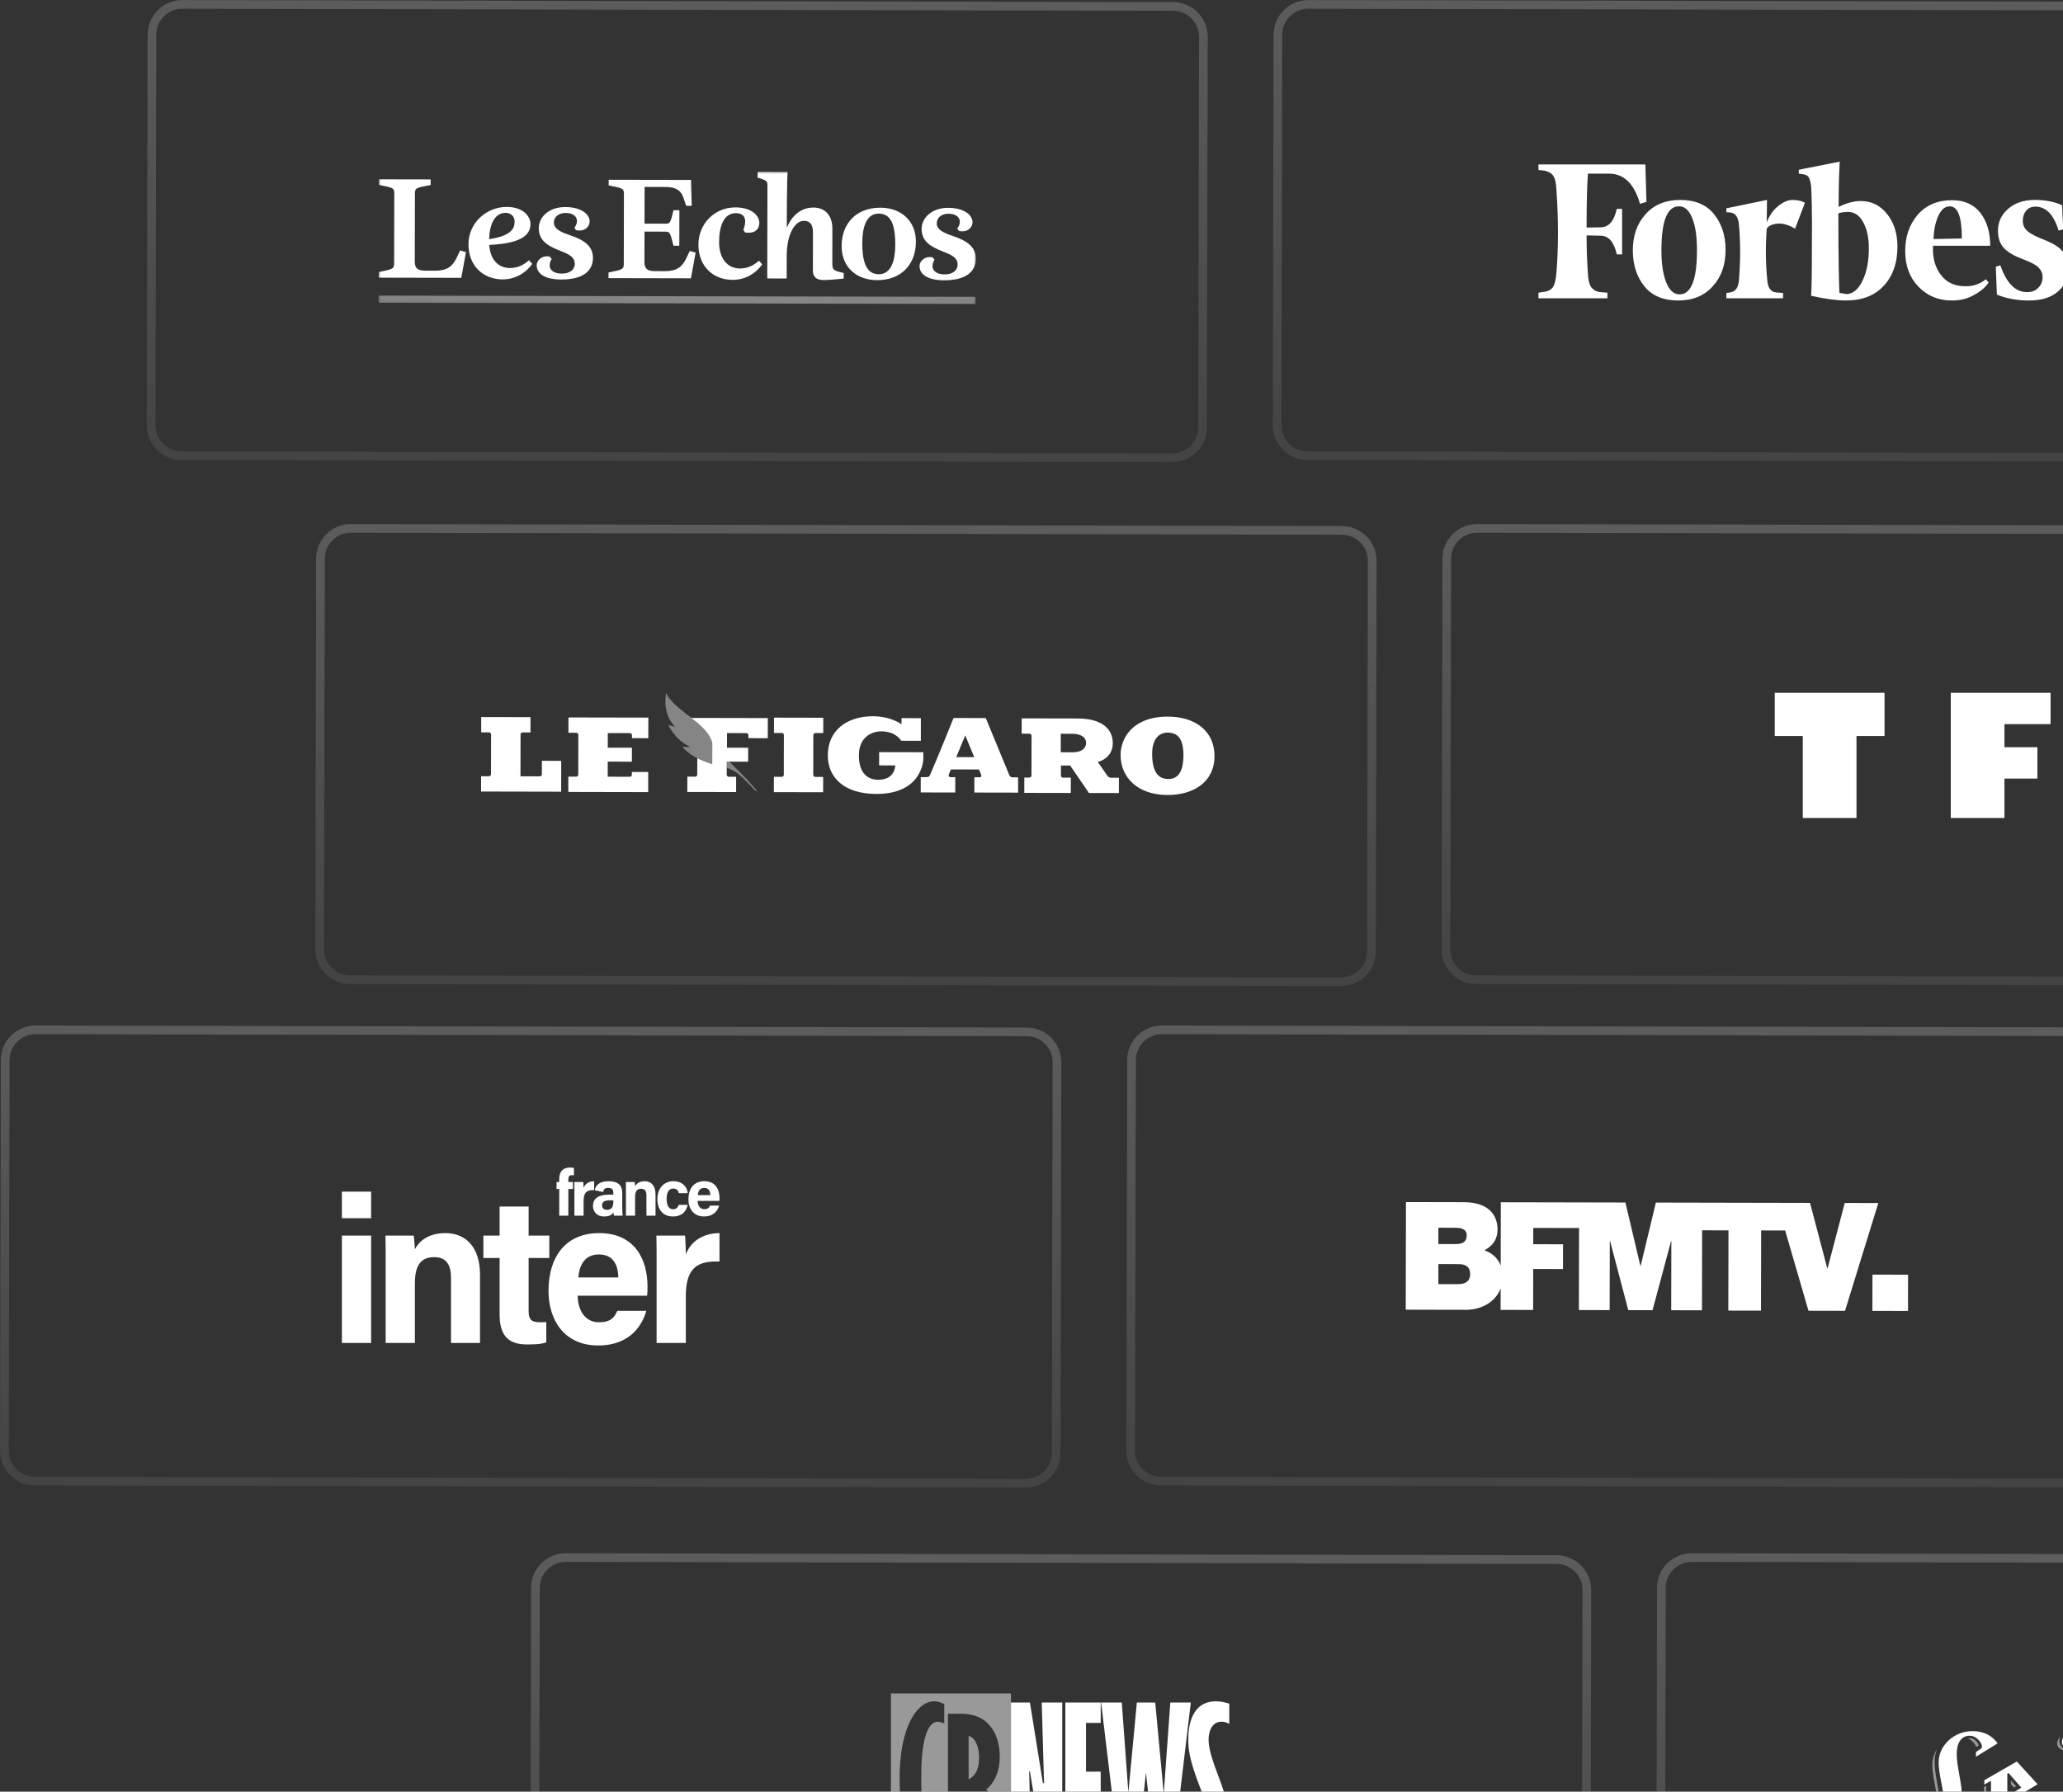 <svg width="609" height="529" viewBox="0 0 609 529" fill="none" xmlns="http://www.w3.org/2000/svg">
<rect x="0" y="0" width="609" height="529" fill="#333333" stroke="none"/>
<g clip-path="url(#clip0_629_2315)">
<g clip-path="url(#clip1_629_2315)">
<path d="M396.135 156.609L103.589 156.011C98.636 156.001 94.612 160.009 94.602 164.962L94.366 280.276C94.356 285.229 98.364 289.253 103.317 289.263L395.863 289.86C400.816 289.87 404.84 285.863 404.85 280.91L405.085 165.596C405.095 160.642 401.088 156.619 396.135 156.609Z" stroke="url(#paint0_linear_629_2315)" stroke-opacity="0.2" stroke-width="2.563"/>
<path d="M344.755 211.584C334.495 211.563 330.813 217.831 330.802 222.891C330.789 229.571 335.875 234.709 344.64 234.727C352.387 234.743 358.51 230.842 358.526 223.285C358.541 215.728 352.706 211.6 344.756 211.584H344.755ZM344.921 230.005C342.543 230 340.099 228.78 340.112 222.505C340.12 218.66 341.824 216.301 344.677 216.307C347.531 216.313 349.363 217.936 349.352 222.997C349.341 228.462 347.3 230.009 344.921 230.005ZM228.455 229.362L228.446 233.882L242.988 233.912L242.997 229.392L240.687 229.387C240.349 229.386 240.076 229.114 240.076 228.778L240.1 217.038C240.101 216.701 240.373 216.432 240.713 216.432L243.023 216.437L243.033 211.917L228.491 211.887L228.482 216.408L230.792 216.412C231.132 216.413 231.403 216.683 231.402 217.021L231.378 228.761C231.378 229.098 231.106 229.367 230.766 229.367L228.455 229.362ZM272.566 223.987L272.57 222.098L259.524 222.071L259.516 225.984L264.272 225.994C264.272 225.994 264.332 230.245 259.235 230.234C256.45 230.229 253.531 228.603 253.542 223.003C253.554 217.403 257.634 215.927 260.148 215.932C262.934 215.938 264.902 217.021 266.054 218.71L271.83 218.722L271.844 212.043L266.136 212.031L266.132 213.853C266.132 213.853 263.079 211.485 257.711 211.474C249.965 211.458 244.384 215.697 244.369 222.984C244.355 229.731 249.374 234.397 258.683 234.416C272.545 234.444 272.567 223.986 272.567 223.986L272.566 223.987Z" fill="white"/>
<path d="M297.968 228.897L291.004 212.015L281.491 211.995C281.491 211.995 276.232 225.074 274.525 228.849C274.388 229.254 273.98 229.455 273.573 229.454L271.806 229.451L271.797 233.971L281.989 233.992L281.999 229.472L280.639 229.469C280.232 229.468 279.893 229.062 280.097 228.658L280.712 227.175L289.002 227.192L289.61 228.678C289.745 229.083 289.745 229.487 289.269 229.486L287.638 229.483L287.629 234.004L300.54 234.03L300.549 229.51L298.918 229.506C298.51 229.505 298.103 229.302 297.968 228.897ZM282.283 223.535L284.946 217.13L287.583 223.545L282.283 223.535ZM326.982 229.159L324.069 224.97C324.069 224.97 328.488 224.034 328.497 219.446C328.507 214.858 324.775 212.152 318.184 212.138L301.604 212.104L301.595 216.625L303.905 216.629C304.245 216.63 304.516 216.901 304.515 217.238L304.491 228.978C304.491 229.315 304.218 229.585 303.879 229.584L302.384 229.581L302.374 234.101L316.1 234.129L316.11 229.609L313.799 229.604C313.462 229.603 313.188 229.331 313.189 228.996L313.195 226.027L315.913 226.032L321.469 234.141L330.302 234.159L330.311 229.638L327.865 229.633C327.521 229.593 327.205 229.423 326.983 229.159H326.982ZM316.533 222.12L313.135 222.113L313.146 216.648L316.544 216.655C316.544 216.655 320.621 216.528 320.615 219.362C320.615 219.295 320.881 222.129 316.533 222.12ZM142.012 233.706L142.021 229.186L144.331 229.191C144.671 229.191 144.943 228.922 144.944 228.585L144.968 216.845C144.969 216.507 144.698 216.237 144.358 216.236L142.047 216.232L142.057 211.711L156.598 211.741L156.589 216.261L154.279 216.257C153.939 216.256 153.667 216.525 153.666 216.862L153.641 229.21L159.348 229.222C159.688 229.222 159.96 228.953 159.961 228.616L159.969 224.635L165.677 224.646L165.658 233.755L142.012 233.707V233.706ZM191.376 217.816L191.389 211.879L167.81 211.831L167.801 216.351L170.111 216.356C170.451 216.357 170.722 216.627 170.721 216.964L170.697 228.704C170.696 229.042 170.424 229.311 170.084 229.31L167.774 229.306L167.765 233.826L191.344 233.874L191.356 227.937L186.531 227.927L186.53 228.736C186.529 229.074 186.257 229.343 185.917 229.342L179.394 229.329L179.403 224.876L186.538 224.89L186.546 220.775L179.411 220.76L179.42 216.442L185.943 216.455C186.283 216.456 186.554 216.726 186.553 217.064L186.552 217.941L191.376 217.951V217.816ZM203.892 211.837L204.57 212.378C210.201 216.573 210.263 219.474 210.263 219.474L210.251 225.614C208.485 225.071 207.059 224.461 205.838 223.851L205.828 228.709C205.827 229.046 205.555 229.316 205.215 229.315L202.905 229.31L202.895 233.831L217.301 233.86L217.31 229.34L215.136 229.335C214.798 229.334 214.525 229.062 214.525 228.727L214.533 224.881L220.853 224.894L220.861 220.778L214.61 220.765L214.619 216.447L220.326 216.458C220.666 216.459 220.937 216.729 220.937 217.067L220.935 217.944L226.643 217.956L226.655 212.018L203.891 211.972L203.892 211.837Z" fill="white"/>
<path d="M214.534 226.702C215.213 226.838 217.182 227.854 217.996 228.531C219.667 229.971 221.231 231.53 222.675 233.196L223.761 233.873C223.761 233.873 220.846 230.358 218.947 228.533L215.421 225.017L215.285 224.882L214.538 224.88L214.534 226.702ZM204.642 212.378L203.964 211.837C198.807 208.048 197.113 205.953 196.708 204.602C196.708 204.602 195.133 210.199 199.27 214.593C199.27 214.593 198.251 214.389 197.3 213.982C197.3 213.982 198.99 218.236 203.742 220.54C203.742 220.54 202.519 220.605 201.432 220.468C201.432 220.468 202.516 222.157 205.842 223.85C207.255 224.572 208.732 225.162 210.255 225.614L210.267 219.474C210.336 219.474 210.273 216.573 204.642 212.378Z" fill="white" fill-opacity="0.4"/>
<path d="M728.618 156.609L436.072 156.011C431.119 156.001 427.095 160.009 427.085 164.962L426.85 280.276C426.84 285.229 430.847 289.253 435.8 289.263L728.346 289.86C733.299 289.87 737.323 285.863 737.333 280.91L737.569 165.596C737.579 160.642 733.571 156.619 728.618 156.609Z" stroke="url(#paint1_linear_629_2315)" stroke-opacity="0.2" stroke-width="2.563"/>
<path d="M556.31 217.311H548.032V241.515H532.188V217.311H523.911V204.548H556.31V217.311Z" fill="white"/>
<path d="M605.327 213.806H591.715V220.618H601.447V229.876H591.715V241.515H575.871V204.548H605.327V213.806Z" fill="white"/>
<path d="M303.071 304.664L10.525 304.067C5.572 304.057 1.548 308.064 1.538 313.018L1.303 428.332C1.293 433.285 5.3 437.309 10.254 437.319L302.799 437.916C307.753 437.926 311.776 433.919 311.786 428.965L312.022 313.651C312.032 308.698 308.025 304.674 303.071 304.664Z" stroke="url(#paint2_linear_629_2315)" stroke-opacity="0.2" stroke-width="2.563"/>
<path d="M181.056 354.675C181.056 355.981 180.85 357.211 179.139 357.211C178.162 357.211 177.73 356.596 177.73 355.885C177.73 354.925 178.331 354.406 179.966 354.406H181.056V354.675ZM183.688 356.365V352.197C183.688 349.816 182.26 348.779 179.666 348.76C176.995 348.76 175.86 349.909 175.563 351.426L178.049 351.948C178.162 351.218 178.425 350.738 179.553 350.738C180.812 350.738 181.056 351.429 181.056 352.14V352.735H179.666C176.809 352.735 175.042 353.792 175.042 356.058C175.042 357.595 176.019 359.17 178.369 359.17C180.098 359.17 180.756 358.516 181.113 357.959C181.113 358.209 181.169 358.747 181.245 358.939H183.819C183.763 358.709 183.688 357.326 183.688 356.365ZM209.692 352.87C209.673 351.717 209.222 350.738 207.906 350.738C206.628 350.738 206.102 351.641 205.989 352.87H209.692ZM205.932 354.56C205.932 355.808 206.553 357.018 207.887 357.018C209.015 357.018 209.334 356.558 209.598 355.962H212.286C211.947 357.172 210.876 359.17 207.831 359.17C204.617 359.17 203.226 356.73 203.226 354.118C203.226 350.987 204.786 348.76 207.925 348.76C211.252 348.76 212.398 351.237 212.398 353.715C212.398 354.061 212.398 354.272 212.361 354.56H205.932ZM203.004 355.732C202.684 357.383 201.538 359.17 198.643 359.17C195.617 359.17 194.057 357.037 194.057 354.041C194.057 351.103 195.805 348.76 198.775 348.76C202.045 348.76 202.966 351.18 203.004 352.294H200.391C200.222 351.487 199.771 350.93 198.718 350.93C197.478 350.93 196.782 352.025 196.782 353.946C196.782 356.077 197.534 357.037 198.699 357.037C199.639 357.037 200.128 356.48 200.372 355.732H203.004ZM184.772 351.506C184.772 350.661 184.772 349.739 184.753 348.99H187.366C187.422 349.259 187.46 349.95 187.479 350.258C187.798 349.643 188.588 348.76 190.298 348.76C192.253 348.76 193.512 350.123 193.512 352.62V358.939H190.824V352.927C190.824 351.794 190.467 350.987 189.265 350.987C188.118 350.987 187.479 351.641 187.479 353.408V358.939H184.772V351.506ZM169.567 351.698C169.567 350.699 169.567 349.835 169.548 348.99H172.198C172.236 349.22 172.274 350.2 172.274 350.738C172.706 349.604 173.74 348.779 175.393 348.76V351.391C173.439 351.333 172.274 351.871 172.274 354.598V358.939H169.567V351.698ZM165.086 358.939V351.064H164.295V348.99H165.086V348.125C165.086 346.07 166.082 344.726 168.187 344.726C168.62 344.726 169.183 344.765 169.428 344.841V347.011C169.278 346.992 169.071 346.973 168.864 346.973C168.075 346.973 167.774 347.261 167.774 348.337V348.99H169.147V351.064H167.774V358.939H165.086ZM193.83 373.448C193.83 370.263 193.83 367.51 193.77 364.816H202.215C202.335 365.551 202.455 368.672 202.455 370.387C203.832 366.775 207.127 364.143 212.398 364.082V372.468C206.168 372.284 202.455 373.997 202.455 382.69V396.523H193.83V373.448ZM182.523 377.181C182.463 373.508 181.025 370.387 176.832 370.387C172.759 370.387 171.082 373.264 170.723 377.181H182.523ZM170.543 382.567C170.543 386.546 172.52 390.402 176.772 390.402C180.366 390.402 181.385 388.933 182.224 387.035H190.789C189.711 390.892 186.297 397.258 176.593 397.258C166.35 397.258 161.918 389.485 161.918 381.159C161.918 371.182 166.889 364.082 176.893 364.082C187.494 364.082 191.148 371.978 191.148 379.875C191.148 380.975 191.148 381.65 191.029 382.567H170.543ZM142.694 364.816H147.486V356.247H156.052V364.816H162.162V371.427H156.052V387.097C156.052 389.485 156.771 390.402 159.346 390.402C159.825 390.402 160.664 390.402 161.263 390.341V396.339C159.586 396.952 157.25 396.952 155.512 396.952C149.463 396.952 147.486 393.646 147.486 388.076V371.427H142.694V364.816ZM113.849 372.835C113.849 370.142 113.849 367.204 113.789 364.816H122.115C122.294 365.673 122.415 367.877 122.474 368.856C123.493 366.897 126.009 364.082 131.459 364.082C137.689 364.082 141.702 368.428 141.702 376.385V396.523H133.136V377.365C133.136 373.753 131.998 371.182 128.165 371.182C124.511 371.182 122.474 373.264 122.474 378.895V396.523H113.849V372.835ZM100.928 364.816H109.554V396.523H100.928V364.816ZM100.928 359.675V351.84H109.554V359.675H100.928Z" fill="white"/>
<path d="M635.552 304.664L343.006 304.067C338.053 304.057 334.029 308.064 334.019 313.018L333.783 428.332C333.773 433.285 337.781 437.309 342.734 437.319L635.28 437.916C640.233 437.926 644.257 433.919 644.267 428.965L644.502 313.651C644.512 308.698 640.505 304.674 635.552 304.664Z" stroke="url(#paint3_linear_629_2315)" stroke-opacity="0.2" stroke-width="2.563"/>
<path d="M552.755 376.341L563.265 376.363L563.244 387.065L552.733 387.044L552.755 376.341Z" fill="white"/>
<path d="M432.121 354.954C440.337 354.971 442.077 359.678 442.07 362.929C442.064 366.139 440.531 367.881 438.208 369.157C440.203 369.862 442.079 371.24 443.007 373.646L443.045 354.977L479.824 355.052L484.244 373.757L484.322 373.757L488.818 355.07L534.322 355.163L539.413 374.489L539.503 374.49L544.571 355.184L554.483 355.204L544.652 387.027L533.865 387.005L526.976 363.309L519.893 363.294L519.844 386.976L510.202 386.957L510.25 363.275L502.473 363.259L502.425 386.875L493.341 386.856L493.382 366.469L493.292 366.469L487.833 386.845L480.666 386.83L475.304 366.432L475.213 366.432L475.172 386.819L466.087 386.801L466.137 362.582L452.62 362.554L452.61 367.363L461.409 367.381L461.395 374.688L452.608 374.67L452.583 386.773L442.98 386.753L442.993 380.372C441.469 384.557 437.123 386.741 432.665 386.732L414.975 386.696L415.04 354.919L432.121 354.954ZM424.607 379.145L430.231 379.156C432.253 379.161 433.99 378.596 433.995 376.138C433.999 374.275 432.913 373.243 430.645 373.238L424.619 373.226L424.607 379.145ZM424.605 367.306L429.698 367.317C431.706 367.321 432.978 366.742 432.982 364.694C432.985 363.095 431.664 362.511 429.708 362.507L424.615 362.497L424.605 367.306Z" fill="white"/>
<path d="M459.492 460.475L167.042 459.878C162.089 459.868 158.065 463.875 158.055 468.829L157.82 584.143C157.809 589.096 161.817 593.12 166.77 593.13L459.22 593.727C464.173 593.737 468.197 589.73 468.207 584.776L468.442 469.462C468.452 464.509 464.445 460.485 459.492 460.475Z" stroke="url(#paint4_linear_629_2315)" stroke-opacity="0.2" stroke-width="2.563"/>
<path d="M298.442 500V554H263.001V500H298.442ZM279.834 505.993V505.996H279.833V551.666L284.517 551.666C288.411 551.666 291.732 550.062 293.771 546.978C293.828 546.892 293.884 546.804 293.939 546.716C294.022 546.581 294.104 546.445 294.183 546.306C295.297 544.33 295.932 541.824 295.932 538.814C295.932 531.871 292.506 529.459 291.081 528.427C291.472 528.095 291.958 527.665 292.474 527.028C292.934 526.461 293.419 525.731 293.877 524.758C294.093 524.308 294.283 523.832 294.447 523.328C294.519 523.107 294.586 522.881 294.647 522.648C294.737 522.308 294.816 521.956 294.881 521.59C295.047 520.669 295.134 519.663 295.134 518.559C295.134 517.833 295.087 517.027 294.97 516.183C294.947 516.015 294.921 515.845 294.892 515.674C294.816 515.224 294.718 514.766 294.598 514.307C294.352 513.357 294.007 512.399 293.534 511.489C293.377 511.186 293.206 510.889 293.02 510.6C292.943 510.48 292.864 510.361 292.782 510.244C291.087 507.826 288.273 505.993 283.716 505.993H279.834ZM275.724 502.324C274.9 502.324 274.059 502.534 273.231 502.962C273.081 503.04 272.931 503.125 272.781 503.217C272.109 503.633 271.449 504.195 270.818 504.908C270.748 504.988 270.678 505.069 270.609 505.152C267.902 508.392 265.777 514.485 265.58 523.784C265.57 524.254 265.564 524.731 265.564 525.218C265.564 527.598 265.691 530.112 265.976 532.575C266.018 532.932 266.062 533.287 266.11 533.64C266.154 533.963 266.201 534.285 266.251 534.605C266.331 535.119 266.418 535.628 266.514 536.131C266.93 538.313 267.497 540.375 268.244 542.173C268.318 542.351 268.395 542.526 268.473 542.699C270.079 546.275 272.451 548.685 275.839 548.685C276.45 548.685 276.93 548.61 277.319 548.497C277.61 548.412 277.85 548.307 278.055 548.193C278.341 548.033 278.558 547.858 278.751 547.708V541.628L278.75 541.626C278.235 541.91 277.837 542.199 276.983 542.199C274.456 542.199 273.183 539.373 272.552 535.344C272.057 532.18 271.957 528.275 271.957 524.414C271.957 521.689 272.068 516.095 273.295 512.281C274.031 509.994 275.168 508.348 276.924 508.348C277.11 508.348 277.448 508.417 277.82 508.525C278.131 508.616 278.465 508.735 278.751 508.866V503.186L278.75 503.185V503.183C277.778 502.61 276.751 502.324 275.724 502.324ZM285.94 531.987C287.964 533.051 288.849 534.878 289.236 536.385C289.538 537.558 289.538 538.537 289.537 538.814C289.537 541.566 288.452 544.319 285.94 545.124V531.987ZM285.94 512.535C286.244 512.606 286.527 512.734 286.79 512.911C286.843 512.947 286.895 512.984 286.946 513.023C287.353 513.337 287.706 513.775 288 514.307C288.037 514.373 288.073 514.441 288.108 514.51C288.247 514.788 288.372 515.088 288.481 515.408C288.508 515.488 288.534 515.569 288.56 515.651C288.787 516.392 288.934 517.226 288.993 518.114C289.013 518.41 289.023 518.712 289.023 519.019C289.023 519.454 289.003 519.9 288.958 520.346C288.946 520.463 288.931 520.58 288.916 520.696C288.834 521.303 288.7 521.905 288.491 522.47C288.045 523.678 287.261 524.726 285.94 525.329V512.535Z" fill="white" fill-opacity="0.5"/>
<path d="M358.949 502.323C360.547 502.323 361.744 502.669 362.887 503.011V508.979C362.201 508.634 361.63 508.348 360.546 508.348C357.861 508.348 356.78 511.1 356.78 513.509C356.78 515.346 357.066 517.585 359.518 524.01C362.201 531.011 363.001 535.028 363.001 538.471C363.001 540.65 362.717 543.004 361.289 545.126C359.632 547.591 357.067 548.684 354.668 548.684C353.238 548.684 351.643 548.338 350.783 547.996V541.683C351.41 541.97 352.27 542.313 353.411 542.313C356.379 542.312 357.007 539.848 357.007 538.126C357.007 536.346 356.78 534.168 354.212 527.625C350.783 518.847 350.783 515.748 350.783 513.569C350.783 509.435 351.813 502.323 358.949 502.323Z" fill="white"/>
<path d="M333.094 529.235L335.606 502.67H341.024L343.539 529.579L345.479 502.67H351.531L346.051 548.682H341.024L338.287 523.323L335.606 548.682H330.579L325.042 502.67H331.15L333.094 529.235Z" fill="white"/>
<path d="M307.862 526.479H308.204L307.517 502.67H313.57V548.34H308.204L304.038 523.036H303.808L304.495 548.34H298.443V502.67H304.038L307.862 526.479Z" fill="white"/>
<path d="M324.931 508.695H320.592V523.095H324.931V529.12H320.592V542.317H324.931V548.34H314.484V502.67H324.931V508.695Z" fill="white"/>
<path d="M791.876 460.475L499.426 459.878C494.473 459.868 490.449 463.875 490.439 468.829L490.203 584.143C490.193 589.096 494.201 593.12 499.154 593.13L791.604 593.727C796.557 593.737 800.581 589.73 800.591 584.776L800.826 469.462C800.836 464.509 796.829 460.485 791.876 460.475Z" stroke="url(#paint5_linear_629_2315)" stroke-opacity="0.2" stroke-width="2.563"/>
<path fill-rule="evenodd" clip-rule="evenodd" d="M584.126 515.342C583.987 514.694 582.869 513.205 581.616 513.205C581.335 513.205 581.15 513.252 580.965 513.3C582.173 513.765 583.102 514.969 583.383 515.808L584.079 515.39V515.342H584.126ZM592.028 543.551L587.513 540.53C586.97 540.167 586.338 539.48 586.338 538.199V527.26L585.886 527.536L585.706 527.627V538.518C585.706 539.434 586.202 540.394 586.877 540.852L591.441 543.917L592.028 543.551ZM572.523 532.578C572.612 530.722 572.215 528.458 571.814 526.284C571.414 524.067 571.056 521.802 571.102 519.813C571.147 518.592 571.369 517.415 571.858 516.328C571.014 517.64 570.481 519.133 570.436 520.718C570.303 524.566 572.125 529.588 571.945 533.484C571.909 534.013 571.865 534.541 571.814 535.068L571.902 534.977C572.258 534.478 572.48 533.71 572.523 532.578ZM578.858 543.485C578.18 542.137 576.557 541.315 574.659 541.315C574.477 541.356 574.296 541.356 574.116 541.356C575.969 541.662 577.548 542.659 578.137 543.917L578.858 543.485ZM595.189 527.39L593.609 525.698L593.657 526.825L594.49 527.78L595.189 527.39ZM638.489 517.89L634.7 515.664L635.269 515.287L638.915 517.418C638.772 517.559 638.63 517.7 638.489 517.89ZM639.39 543.917L637.835 542.834C636.813 542.113 636.281 540.895 636.281 539.542V524.481C636.281 522.406 636.726 520.963 637.435 519.972C637.035 520.963 636.857 522.181 636.857 523.58L636.901 539C636.901 540.669 637.391 541.751 638.546 542.563L639.968 543.557L639.39 543.917H639.39ZM626.798 543.78C626.798 543.78 626.651 543.871 626.554 543.917H626.165V518.741C626.165 517.523 626.067 517.523 625.287 516.98L624.164 516.168L624.898 515.808C625.482 516.258 626.361 516.891 626.361 516.936C626.703 517.251 626.798 517.431 626.798 518.153V543.824V543.78ZM608.173 512.685C607.785 513.689 607.833 514.649 608.32 515.436C608.76 516.133 609.538 516.614 610.467 516.833C607.59 517.05 606.324 514.999 608.173 512.685ZM614.946 534.548C615.133 533.83 615.209 533.022 615.209 532.171V519.129C615.209 517.561 615.133 517.384 614.681 516.891H614.758C615.396 516.755 615.735 516.891 615.735 518.233V531.32C615.735 532.844 615.51 533.83 614.946 534.548ZM616.077 543.918C615.701 542.686 614.562 541.645 612.574 541.36C612.86 541.315 613.143 541.315 613.428 541.315C615.888 541.359 616.599 542.874 616.742 543.348L616.788 543.489L616.077 543.918ZM683.694 543.598L682.337 542.779C681.113 542.048 680.479 540.912 680.479 539.182V526.843C680.479 526.115 680.435 526.161 680.161 525.933C680.161 525.933 679.211 525.158 678.577 524.657L677.899 525.024L679.211 526.024C679.937 526.569 679.846 526.614 679.846 527.708V539.681C679.846 541.32 680.525 542.458 681.475 543.008L683.105 543.917L683.694 543.598ZM671.05 543.824V525.337L670.342 524.657L669.47 525.067L670.286 525.838V543.917H670.726C670.834 543.871 670.997 543.824 670.997 543.824H671.05ZM656.299 543.597L651.032 540.429C649.978 539.787 649.568 539.008 649.568 537.63V527.26L649.109 527.489L648.924 527.581V538.135C648.924 539.375 649.473 540.29 650.437 540.844L655.702 543.917L656.299 543.597ZM658.934 537.671V527.387C658.934 526.846 658.76 526.664 658.362 526.44L656.299 525.178V525.854L657.485 526.53C658.362 527.025 658.362 527.116 658.362 528.065L658.32 537.31L658.934 537.671ZM700.552 519.099V518.966C700.552 517.725 699.826 516.441 698.712 515.775C698.285 515.509 697.903 515.287 697.903 515.287L697.391 515.643L697.688 515.818C699.14 516.663 699.956 517.725 699.956 519.452L700.552 519.099ZM717.41 543.551L712.882 540.53C712.346 540.167 711.717 539.48 711.717 538.199V527.26L711.268 527.536L711.088 527.627V538.379C711.088 539.57 711.539 540.394 712.299 540.898L716.781 543.917L717.41 543.551ZM697.918 544.07L693.082 540.943C691.922 540.21 691.696 539.519 691.696 538.183V528.301L691.337 528.486L691.069 528.623V538.414C691.069 539.98 691.562 540.67 692.322 541.174L697.334 544.438L697.918 544.07ZM720.044 527.39L718.463 525.698L718.51 526.825L719.345 527.78L720.044 527.39ZM701.605 538.191V523.616L700.552 524.031V537.776L701.605 538.191Z" fill="white" fill-opacity="0.5"/>
<path fill-rule="evenodd" clip-rule="evenodd" d="M585.281 539.592L584.732 538.504L583.311 539.409C582.257 538.138 580.558 536.643 576.521 536.643C572.253 536.598 567.02 539.951 564.634 542.853L565.047 543.397C568.304 541.266 571.656 540.317 574.593 540.317C576.979 540.317 578.952 541.449 579.777 543.125L585.281 539.592ZM589.689 514.748C588.862 513.479 586.66 511.123 582.3 511.123C577.07 511.079 572.483 515.112 572.299 520.008C572.16 523.907 574.042 528.938 573.857 532.836C573.767 534.152 573.49 535.103 572.941 535.827L573.49 536.463L576.703 534.152C578.265 533.015 579.135 531.611 579.089 529.165C579.043 526.127 577.62 521.459 577.62 517.879C577.62 514.795 578.814 512.483 581.521 512.483C583.357 512.483 584.826 514.342 585.054 515.384C585.147 515.882 585.054 516.109 584.595 516.426L583.311 517.29V518.694L589.69 514.748L589.689 514.748ZM601.511 526.807L595.362 520.098L585.77 525.627V526.896L587.744 525.81V538.367C587.744 539.091 588.02 539.545 588.477 539.863L593.572 543.125L600.777 538.999L600.181 537.73L596.417 539.725L593.022 537.412C592.609 537.142 592.563 536.869 592.563 536.28V532.2L601.511 526.807ZM596.692 527.805L592.563 530.342V523.724L592.93 523.498L596.692 527.805ZM617.536 543.26C617.075 541.982 615.739 540.663 613.341 540.573C611.08 540.527 607.853 541.394 605.181 543.397L604.672 542.758C606.609 540.663 611.128 537.295 615.875 537.248C618.367 537.248 620.118 538.069 621.363 539.389L623.439 538.25L624.038 539.435L617.536 543.26ZM645.983 515.345C644.182 516.392 643.582 517.805 643.582 519.991V537.429C643.582 538.525 643.722 539.023 644.321 539.344L644.921 539.664L646.58 538.704L647.134 539.8L641.37 543.216L639.389 541.893C638.51 541.302 638.14 540.573 638.14 539.16V523.588C638.14 520.675 639.065 519.124 640.356 518.17L641.094 517.623L635.654 514.48L633.21 515.936V538.614C633.21 540.526 632.933 540.8 631.225 541.664C631.225 541.664 629.891 542.303 628.05 543.259H627.68V518.125C627.68 516.896 627.54 516.621 626.848 516.075L624.913 514.528L622.561 515.847V528.872C622.561 531.147 622.192 532.786 620.349 533.924L615.739 536.793L615.275 536.02C616.706 534.925 617.028 533.376 617.028 531.555V518.26C617.028 516.302 616.754 515.528 614.677 515.892C613.894 516.028 612.695 516.211 611.957 516.302C608.914 516.712 607.622 514.571 609.697 511.885C609.697 511.885 610.205 511.202 611.495 509.561L612.512 510.246L611.772 511.293C610.805 512.661 611.588 513.39 613.158 512.841C613.894 512.567 615.323 512.023 616.337 511.61C620.715 509.928 622.33 512.705 622.561 514.344L628.003 511.112L632.702 514.662L638.51 511.112L642.984 513.617C644.504 514.48 645.242 514.116 646.303 513.569L647.18 513.114L647.87 514.254L645.983 515.345ZM666.772 537.331L666.359 536.339L664.756 537.149V524.932C664.756 524.303 664.528 523.806 663.887 523.443L657.975 519.973L648.397 525.472V526.781L650.37 525.654V537.601C650.37 538.682 650.641 539.089 651.332 539.494L657.15 542.877L666.772 537.331ZM689.489 539.901L689.031 538.863L687.334 539.812L686.741 539.45C686.1 539.089 685.961 538.636 685.961 537.555V524.617C685.961 523.579 685.732 523.13 685.089 522.678L681.561 520.063L676.108 523.13L673.223 520.063L667.449 523.536L668.229 524.435L670.198 523.266L671.618 524.843V542.788H671.985C674.276 541.792 675.009 541.478 675.009 541.478C676.109 541.027 676.431 540.666 676.431 539.406V524.435L678.311 523.354L680.51 525.068C681.103 525.563 681.195 525.969 681.195 526.734L681.241 538.999C681.241 540.35 681.654 541.117 682.568 541.659L684.495 542.788L689.489 539.901ZM659.944 539.225L659.67 539.271L655.911 537.105C655.272 536.745 655.131 536.339 655.131 535.526L655.18 523.669L655.453 523.578L659.074 525.654C659.805 526.06 659.944 526.421 659.944 527.186V539.225ZM702.198 539.705L701.922 539.751L698.656 537.651C698.015 537.243 697.784 536.923 697.784 536.105V524.48L701.876 522.016L702.198 522.199V539.705ZM709.003 537.836L708.591 536.787L706.934 537.651V518.326C706.934 515.5 705.648 513.678 703.532 512.401L701.464 511.123L694.978 514.86L696.265 515.454L698.383 514.315L699.759 515.089C701.232 515.91 702.198 517.553 702.198 519.238V519.966L691.069 526.347V527.579L692.954 526.576V538.155C692.954 539.156 693.23 539.568 693.873 539.978L699.392 543.397L709.003 537.836ZM726.892 526.987L720.683 520.241L711.072 525.8V527.076L713.049 525.984V538.612C713.049 539.339 713.325 539.796 713.785 540.116L718.891 543.397L726.109 539.247L725.56 537.971L721.788 539.978L718.384 537.651C717.923 537.333 717.878 537.106 717.878 536.513V532.41L726.892 526.987ZM722.018 527.99L717.879 530.542V523.886L718.293 523.659L722.018 527.99Z" fill="white"/>
<path d="M346.292 1.899L53.842 1.302C48.889 1.292 44.865 5.299 44.855 10.253L44.619 125.567C44.609 130.52 48.617 134.544 53.57 134.554L346.02 135.151C350.973 135.161 354.997 131.153 355.007 126.2L355.242 10.886C355.252 5.933 351.245 1.909 346.292 1.899Z" stroke="url(#paint6_linear_629_2315)" stroke-opacity="0.2" stroke-width="2.563"/>
<mask id="mask0_629_2315" style="mask-type:luminance" maskUnits="userSpaceOnUse" x="111" y="50" width="178" height="41">
<path d="M288.373 50.469L111.559 50.108L111.478 89.828L288.292 90.189L288.373 50.469Z" fill="white"/>
</mask>
<g mask="url(#mask0_629_2315)">
<path fill-rule="evenodd" clip-rule="evenodd" d="M122.485 57.198L122.445 77.112C122.441 78.987 123.03 79.908 125.534 79.913L128.536 79.919C131.948 79.926 133.544 78.661 134.731 76.263L135.827 73.951L137.556 74.434L136.175 82.03L111.834 81.981L111.838 80.322C116.116 79.457 116.343 79.325 116.347 77.711L116.389 57.186C116.392 55.526 116.164 55.44 111.89 54.601L111.894 52.94L127.135 52.971L127.131 54.631C122.716 55.452 122.489 55.539 122.485 57.198ZM156.593 66.09C156.587 68.754 154.989 71.851 144.431 72.309C144.696 76.415 146.875 79.127 150.56 79.134C152.608 79.138 154.474 78.359 156.16 76.83L157.114 77.926C155.197 80.629 152.054 82.5 148.414 82.492C142.546 82.48 138.276 78.411 138.289 72.078C138.301 65.921 143.499 61.084 149.595 61.096C154.601 61.106 156.597 64.036 156.593 66.09ZM149.319 62.843C145.998 62.836 144.534 66.24 144.389 70.607C151.627 69.572 151.905 66.909 151.908 65.381C151.912 63.59 150.412 62.845 149.319 62.843ZM165.659 82.528C160.382 82.517 158.429 80.462 158.433 78.366C158.436 76.747 160.123 75.31 162.261 75.75L162.851 76.451C161.481 78.718 162.477 80.774 165.934 80.781C168.118 80.785 169.667 79.652 169.67 77.907C169.675 75.854 167.902 75.02 165.176 73.967C161.31 72.474 159.04 70.767 159.047 67.36C159.053 63.997 162.153 61.122 166.839 61.131C171.843 61.142 174.069 63.417 174.065 65.382C174.062 66.954 172.603 68.479 170.055 67.95L169.556 67.251C171.107 65.245 170.339 62.886 166.927 62.879C164.878 62.874 163.511 64.094 163.507 65.71C163.504 67.632 165.64 68.553 168.095 69.388C171.915 70.663 175.051 72.371 175.044 76.127C175.037 79.928 172.211 82.541 165.659 82.528ZM179.688 53.078L203.985 53.128L204.197 60.771L202.557 60.767L201.745 58.365C200.932 55.961 199.157 55.215 196.61 55.21L190.285 55.197L190.263 66.028L196.496 66.04C197.817 66.043 197.907 65.825 198.824 62.071L200.554 62.074L200.532 72.555L198.803 72.551C197.901 68.926 197.811 68.401 196.491 68.398L190.258 68.385L190.24 77.251C190.236 79.127 190.827 80.047 193.328 80.053L196.331 80.059C199.743 80.066 201.339 78.801 202.525 76.402L203.623 74.091L205.351 74.574L203.972 82.17L179.629 82.12L179.632 80.462C183.91 79.596 184.139 79.465 184.142 77.851L184.184 57.324C184.187 55.665 183.959 55.578 179.684 54.739L179.688 53.078ZM224.047 76.968L225 78.065C223.085 80.767 219.941 82.638 216.301 82.631C210.432 82.619 206.164 78.55 206.177 72.216C206.189 66.059 210.93 61.221 217.118 61.234C221.986 61.244 224.164 63.781 224.16 65.789C224.156 67.449 223.062 69.149 219.922 68.621L219.423 67.876C220.247 65.913 220.617 62.944 217.205 62.937C213.702 62.93 212.285 66.77 212.275 71.443C212.266 76.071 214.535 79.264 218.447 79.272C220.492 79.277 222.36 78.498 224.047 76.968ZM239.966 79.884L239.989 68.616C239.994 66.259 239.087 65.208 237.313 65.204C234.583 65.199 232.253 69.299 232.24 75.501L232.226 82.225L226.494 82.213L226.55 55.009C226.553 53.392 226.417 53.306 223.644 52.427L223.648 50.766L232.518 50.784C232.286 52.531 232.258 66.155 232.256 67.073L232.347 67.073C233.811 63.626 236.455 61.273 240.14 61.281C243.415 61.288 245.731 63.432 245.722 67.58L245.702 77.8C245.698 79.721 246.015 79.897 249.062 80.602L249.058 82.261C246.465 82.518 244.418 82.688 243.144 82.686C241.053 82.681 239.962 81.805 239.966 79.884ZM259.393 80.972C263.216 80.98 264.27 76.702 264.279 72.335C264.289 67.574 263.569 63.075 259.43 63.066C255.61 63.059 254.553 67.336 254.544 71.704C254.533 76.465 255.342 80.963 259.393 80.972ZM258.936 82.718C252.746 82.705 248.433 78.765 248.445 72.651C248.459 65.839 252.927 61.307 259.887 61.321C266.077 61.334 270.389 65.273 270.376 71.387C270.362 78.199 265.896 82.732 258.936 82.718ZM278.682 82.758C273.405 82.747 271.451 80.692 271.456 78.597C271.459 76.978 273.145 75.541 275.284 75.981L275.873 76.681C274.504 78.949 275.5 81.005 278.957 81.012C281.141 81.016 282.69 79.883 282.693 78.138C282.698 76.085 280.924 75.251 278.199 74.198C274.333 72.705 272.063 70.998 272.07 67.591C272.076 64.227 275.176 61.353 279.862 61.362C284.867 61.372 287.092 63.647 287.088 65.612C287.085 67.184 285.624 68.71 283.079 68.181L282.579 67.482C284.131 65.476 283.362 63.116 279.949 63.109C277.902 63.105 276.535 64.325 276.532 65.94C276.528 67.862 278.664 68.784 281.121 69.619C284.939 70.893 288.075 72.601 288.068 76.358C288.059 80.159 285.234 82.772 278.682 82.758Z" fill="white"/>
<path d="M288 87.642L111.762 87.283L111.757 89.4L287.996 89.76L288 87.642Z" fill="white" fill-opacity="0.4"/>
</g>
<path d="M678.674 1.899L386.225 1.302C381.271 1.292 377.248 5.299 377.238 10.253L377.002 125.567C376.992 130.52 380.999 134.544 385.953 134.554L678.402 135.151C683.356 135.161 687.379 131.153 687.39 126.2L687.625 10.886C687.635 5.933 683.628 1.909 678.674 1.899Z" stroke="url(#paint7_linear_629_2315)" stroke-opacity="0.2" stroke-width="2.563"/>
<path d="M542.769 61.09C542.769 56.306 542.848 51.851 543.085 47.726L531.012 50.118V51.273L532.195 51.438C533.063 51.521 533.616 51.851 533.931 52.346C534.247 52.923 534.484 53.748 534.642 54.986C534.799 57.378 534.957 62.823 534.878 71.403C534.878 79.9 534.799 85.262 534.642 87.324C538.981 88.314 542.374 88.727 544.9 88.727C549.634 88.727 553.343 87.324 556.025 84.437C558.708 81.632 560.129 77.672 560.129 72.805C560.129 68.928 559.103 65.71 557.051 63.153C555 60.596 552.396 59.358 549.318 59.358C547.267 59.358 545.136 59.936 542.769 61.09ZM543.006 86.499C542.848 83.859 542.69 75.94 542.69 62.988C543.4 62.74 544.347 62.575 545.531 62.575C547.425 62.575 548.924 63.565 550.028 65.628C551.133 67.69 551.686 70.165 551.686 73.3C551.686 77.177 551.054 80.312 549.792 82.952C548.529 85.509 546.951 86.829 544.978 86.829C544.347 86.664 543.716 86.582 543.006 86.499ZM485.719 48.551H454.156V50.201L455.813 50.366C457.076 50.614 457.944 51.108 458.496 51.851C459.049 52.676 459.364 53.996 459.443 55.811C460.074 64.72 460.074 73.052 459.443 80.725C459.285 82.54 458.97 83.859 458.496 84.684C457.944 85.509 457.076 86.004 455.813 86.169L454.156 86.417V88.067H474.514V86.417L472.384 86.252C471.864 86.206 471.358 86.051 470.897 85.796C470.436 85.541 470.029 85.191 469.701 84.767C469.149 83.942 468.833 82.622 468.754 80.807C468.517 77.507 468.36 73.713 468.36 69.505L472.621 69.588C474.909 69.67 476.487 71.485 477.276 75.115H478.854V61.668H477.276C476.487 65.215 474.988 67.03 472.621 67.113L468.36 67.195C468.36 59.771 468.517 54.491 468.754 51.273H474.988C479.407 51.273 482.405 54.243 484.141 60.183L486.035 59.606L485.719 48.551ZM482.01 73.96C482.01 78.25 483.194 81.797 485.482 84.602C487.771 87.407 491.164 88.727 495.425 88.727C499.686 88.727 503.158 87.324 505.683 84.437C508.208 81.632 509.391 78.085 509.391 73.795C509.391 69.505 508.208 65.958 505.919 63.153C503.631 60.348 500.238 59.028 495.977 59.028C491.716 59.028 488.244 60.431 485.719 63.318C483.194 66.123 482.01 69.67 482.01 73.96ZM499.607 64.555C500.554 66.948 500.948 70.083 500.948 73.877C500.948 82.622 499.212 86.912 495.819 86.912C494.083 86.912 492.742 85.674 491.795 83.2C490.848 80.725 490.454 77.59 490.454 73.877C490.454 65.215 492.19 60.925 495.583 60.925C497.318 60.843 498.66 62.081 499.607 64.555ZM566.283 84.602C568.887 87.324 572.201 88.727 576.147 88.727C578.593 88.727 580.723 88.232 582.617 87.159C584.511 86.169 586.01 84.932 587.036 83.447L586.247 82.457C584.511 83.859 582.538 84.519 580.25 84.519C577.094 84.519 574.648 83.447 572.99 81.22C571.254 78.992 570.465 76.187 570.623 72.558H587.509C587.509 68.598 586.562 65.38 584.59 62.823C582.617 60.348 579.855 59.111 576.305 59.111C571.886 59.111 568.493 60.596 566.047 63.483C563.601 66.37 562.417 69.918 562.417 74.125C562.417 78.415 563.679 81.88 566.283 84.602ZM572.122 63.895C572.99 61.916 574.095 60.925 575.594 60.925C577.962 60.925 579.145 64.06 579.145 70.413L570.781 70.578C570.86 68.103 571.254 65.875 572.122 63.895ZM608.735 60.596C606.605 59.606 603.922 59.028 600.687 59.028C597.373 59.028 594.769 59.936 592.796 61.668C590.823 63.4 589.798 65.545 589.798 68.103C589.798 70.33 590.429 72.062 591.613 73.3C592.796 74.537 594.69 75.61 597.136 76.517C599.345 77.342 600.924 78.167 601.713 78.91C602.502 79.735 602.975 80.642 602.975 81.88C602.975 83.035 602.581 84.107 601.713 84.932C600.924 85.839 599.819 86.252 598.399 86.252C594.927 86.252 592.323 83.612 590.508 78.332L589.166 78.745L589.482 86.994C592.323 88.149 595.479 88.727 598.951 88.727C602.581 88.727 605.342 87.902 607.394 86.169C609.446 84.519 610.471 82.127 610.471 79.157C610.471 77.177 609.998 75.527 608.972 74.29C607.946 73.052 606.289 71.98 603.922 70.99C601.318 70 599.503 69.093 598.556 68.268C597.609 67.443 597.136 66.453 597.136 65.215C597.136 63.978 597.452 62.988 598.162 62.163C598.872 61.338 599.74 61.008 600.845 61.008C604.001 61.008 606.289 63.4 607.71 68.103L609.051 67.69L608.735 60.596ZM532.827 59.853C531.722 59.276 530.538 59.028 529.197 59.028C527.856 59.028 526.514 59.606 525.015 60.761C523.516 61.916 522.411 63.483 521.543 65.628L521.622 59.028L509.628 61.503V62.658L510.812 62.74C512.311 62.905 513.179 64.143 513.337 66.37C513.81 71.485 513.81 76.93 513.337 82.705C513.179 84.932 512.311 86.087 510.812 86.334L509.628 86.499V88.067H526.356V86.499L524.226 86.334C522.727 86.169 521.859 84.932 521.701 82.705C521.227 77.92 521.148 72.805 521.543 67.525C522.016 66.7 523.042 66.205 524.62 66.04C526.199 65.875 528.013 66.37 529.907 67.525L532.827 59.853Z" fill="white"/>
</g>
</g>
<defs>
<linearGradient id="paint0_linear_629_2315" x1="249.867" y1="155.026" x2="249.59" y2="290.841" gradientUnits="userSpaceOnUse">
<stop stop-color="white"/>
<stop offset="1" stop-color="white" stop-opacity="0.4"/>
</linearGradient>
<linearGradient id="paint1_linear_629_2315" x1="582.35" y1="155.026" x2="582.073" y2="290.841" gradientUnits="userSpaceOnUse">
<stop stop-color="white"/>
<stop offset="1" stop-color="white" stop-opacity="0.4"/>
</linearGradient>
<linearGradient id="paint2_linear_629_2315" x1="156.804" y1="303.082" x2="156.527" y2="438.896" gradientUnits="userSpaceOnUse">
<stop stop-color="white"/>
<stop offset="1" stop-color="white" stop-opacity="0.4"/>
</linearGradient>
<linearGradient id="paint3_linear_629_2315" x1="489.284" y1="303.082" x2="489.007" y2="438.896" gradientUnits="userSpaceOnUse">
<stop stop-color="white"/>
<stop offset="1" stop-color="white" stop-opacity="0.4"/>
</linearGradient>
<linearGradient id="paint4_linear_629_2315" x1="313.272" y1="458.893" x2="312.994" y2="594.707" gradientUnits="userSpaceOnUse">
<stop stop-color="white"/>
<stop offset="1" stop-color="white" stop-opacity="0.4"/>
</linearGradient>
<linearGradient id="paint5_linear_629_2315" x1="645.656" y1="458.893" x2="645.379" y2="594.707" gradientUnits="userSpaceOnUse">
<stop stop-color="white"/>
<stop offset="1" stop-color="white" stop-opacity="0.4"/>
</linearGradient>
<linearGradient id="paint6_linear_629_2315" x1="200.072" y1="0.317" x2="199.795" y2="136.131" gradientUnits="userSpaceOnUse">
<stop stop-color="white"/>
<stop offset="1" stop-color="white" stop-opacity="0.4"/>
</linearGradient>
<linearGradient id="paint7_linear_629_2315" x1="532.455" y1="0.317" x2="532.178" y2="136.131" gradientUnits="userSpaceOnUse">
<stop stop-color="white"/>
<stop offset="1" stop-color="white" stop-opacity="0.4"/>
</linearGradient>
<clipPath id="clip0_629_2315">
<rect width="609" height="529" fill="white"/>
</clipPath>
<clipPath id="clip1_629_2315">
<rect width="1467" height="744" fill="white" transform="translate(0.001)"/>
</clipPath>
</defs>
</svg>

